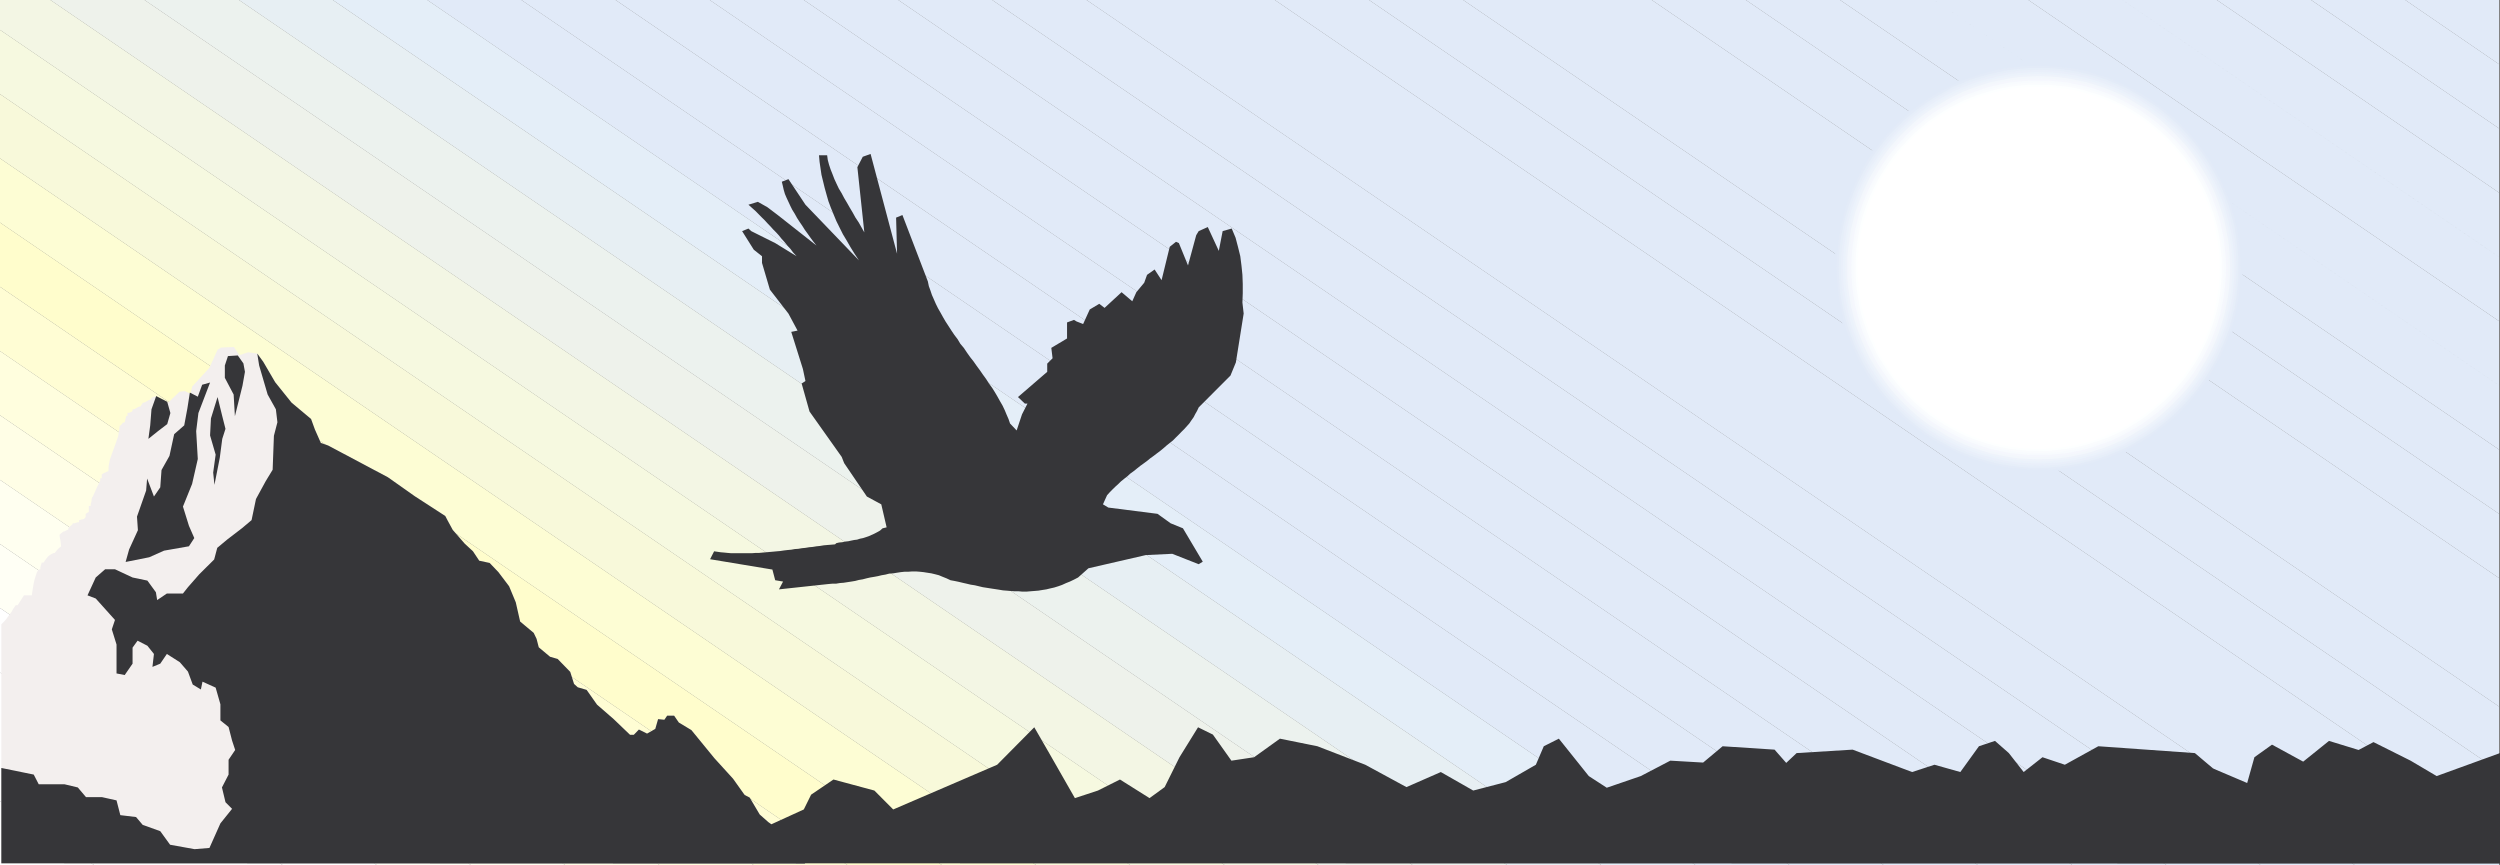 <svg xmlns="http://www.w3.org/2000/svg" width="169.953" height="58.816"><rect width="100%" height="100%" fill="#808080" stroke="none"/><path fill="#e1eaf8" d="M169.887 4.367V0h-6.375zm0 0"/><path fill="#e1eaf8" d="M169.887 4.367V8.73L157.113 0h6.399l6.375 4.367"/><path fill="#e1eaf8" d="M169.887 8.73v4.368L150.707 0h6.406l12.774 8.73"/><path fill="#e1eaf8" d="M169.887 13.098v4.37L144.289 0h6.418l19.18 13.098m0 4.371v4.363L137.89 0h6.398l25.598 17.469"/><path fill="#e1eaf8" d="M169.887 21.832v4.367L131.492 0h6.399l31.996 21.832m0 4.368v4.363L125.09 0h6.402l38.395 26.2"/><path fill="#e1eaf8" d="M169.887 30.563v4.367L118.687 0h6.403l44.797 30.563"/><path fill="#e1eaf8" d="M169.887 34.93v4.367L112.289 0h6.399l51.199 34.93"/><path fill="#e1eaf8" d="M169.887 39.297v4.387L105.867 0h6.422l57.598 39.297m0 4.387v4.347L99.469 0h6.398l64.02 43.684"/><path fill="#e1eaf8" d="M169.887 48.031v4.387L93.07 0h6.399l70.418 48.031"/><path fill="#e1eaf8" d="M169.887 52.418v4.367L86.664 0h6.406l76.817 52.418"/><path fill="#e1eaf8" d="M169.887 56.785v2.031h-3.403L80.266 0h6.398l83.223 56.785m-3.403 2.031h-6.398L73.867 0h6.399l86.218 58.816"/><path fill="#e1eaf8" d="M160.086 58.816h-6.399L67.45 0h6.418l86.219 58.816"/><path fill="#e1eaf8" d="M153.688 58.816h-6.403L61.066 0h6.383l86.239 58.816"/><path fill="#e1eaf8" d="M147.285 58.816h-6.398L54.645 0h6.421l86.22 58.816"/><path fill="#e1eaf8" d="M140.887 58.816h-6.422L48.246 0h6.399l86.242 58.816"/><path fill="#e1eaf8" d="M134.465 58.816h-6.403L41.849 0h6.398l86.219 58.816"/><path fill="#e1eaf8" d="M128.063 58.816h-6.399L35.445 0h6.403l86.215 58.816"/><path fill="#e1eaf8" d="M121.664 58.816h-6.398L29.046 0h6.4l86.218 58.816"/><path fill="#e4eef8" d="M115.266 58.816h-6.399L22.625 0h6.422l86.219 58.816"/><path fill="#e7eff3" d="M108.867 58.816h-6.402L16.246 0h6.379l86.242 58.816"/><path fill="#ecf2ee" d="M102.465 58.816h-6.422L9.824 0h6.422l86.219 58.816"/><path fill="#eef2eb" d="M96.043 58.816h-6.398L3.425 0h6.4l86.218 58.816"/><path fill="#f3f6e4" d="M89.645 58.816h-6.383L0 2.031V0h3.426l86.219 58.816"/><path fill="#f6f9e0" d="M83.262 58.816h-6.418L0 6.398V2.031l83.262 56.785"/><path fill="#f8f9da" d="M76.844 58.816h-6.399L0 10.766V6.398l76.844 52.418"/><path fill="#fdfdd4" d="M70.445 58.816H64.04L0 15.13v-4.363l70.445 48.05"/><path fill="#fffdcc" d="M64.04 58.816h-6.42L0 19.496V15.13l64.04 43.687"/><path fill="#fffdd4" d="M57.621 58.816h-6.379L0 23.867v-4.37l57.621 39.32"/><path fill="#fffede" d="M51.242 58.816h-6.398L0 28.23v-4.363l51.242 34.95"/><path fill="#fffee6" d="M44.844 58.816h-6.418L0 32.621v-4.39l44.844 30.585"/><path fill="ivory" d="M38.426 58.816H32.02L0 36.984v-4.363l38.426 26.195"/><path fill="#fffff5" d="M32.02 58.816h-6.4L0 41.332v-4.348l32.02 21.832"/><path fill="#fff" d="M25.621 58.816h-6.398L0 45.72v-4.387l25.621 17.484"/><path fill="#fff" d="M19.223 58.816H12.82L0 50.086v-4.367l19.223 13.097m-6.403 0H6.402L0 54.453v-4.367l12.82 8.73"/><path fill="#fff" d="M6.402 58.816H0v-4.363zm0 0"/><path fill="#e1eaf8" d="m138.594 32.082-.727-.02-.683-.066-.711-.082-.684-.129-.66-.152-.664-.192-.617-.214-.649-.235-.617-.3-.582-.297-.598-.325-.554-.359-.535-.39-.536-.426-.496-.426-.492-.473-.445-.472-.45-.516-.406-.512-.386-.535-.364-.574-.343-.582-.297-.598-.282-.617-.257-.625-.211-.64-.196-.669-.148-.66-.106-.683-.109-.684-.043-.707-.023-.711.023-.727.043-.707.11-.683.105-.684.148-.664.196-.664.21-.64.258-.626.282-.617.297-.582.343-.597.364-.555.386-.535.407-.535.449-.493.445-.492.492-.449.496-.445.536-.414.535-.38.554-.366.598-.344.582-.297.617-.277.649-.262.617-.211.664-.195.66-.149.684-.129.71-.086.684-.039.727-.023.707.023.707.04.683.085.688.13.664.148.66.195.645.21.62.263.618.277.602.297.578.344.578.367.539.379.531.414.492.445.473.45.469.491.43.493.425.535.387.535.363.555.32.597.301.582.297.617.238.625.211.641.196.664.148.664.129.684.086.683.066.707.02.727-.02.71-.066.708-.086.684-.129.683-.148.66-.196.668-.21.64-.239.626-.297.617-.3.598-.32.582-.364.574-.387.535-.426.512-.43.516-.468.472-.473.473-.492.426-.531.425-.54.391-.577.36-.578.324-.602.296-.617.301-.621.235-.645.214-.66.192-.664.152-.688.13-.683.081-.707.067-.707.019"/><path fill="#e3ebf8" d="m138.594 31.934-.703-.02-.707-.066-.688-.063-.664-.129-.66-.148-.664-.195-.621-.211-.621-.262-.618-.277-.601-.297-.555-.32-.558-.364-.555-.387-.516-.406-.492-.43-.473-.449-.445-.472-.457-.512-.402-.516-.383-.531-.367-.559-.324-.578-.297-.597-.278-.598-.238-.625-.234-.64-.168-.669-.153-.64-.129-.684-.082-.683-.066-.684-.02-.711.02-.703.066-.707.082-.684.13-.664.152-.66.168-.668.234-.64.238-.626.278-.597.297-.602.324-.574.367-.559.383-.53.402-.516.457-.512.445-.473.473-.45.492-.429.516-.406.555-.387.558-.363.555-.32.601-.297.618-.281.62-.258.622-.211.664-.196.66-.152.664-.125.688-.062.707-.067.703-.02.707.02.683.067.688.062.683.125.665.152.64.196.645.21.62.259.602.28.598.298.574.32.559.363.531.387.516.406.515.43.473.45.445.472.434.512.402.515.39.531.36.559.324.574.32.602.255.597.257.625.215.641.192.668.152.66.125.664.086.684.043.707.023.703-.023.71-.043.685-.086.683-.125.684-.152.64-.192.668-.215.64-.257.626-.254.598-.32.597-.325.578-.36.559-.39.531-.402.516-.434.512-.445.472-.473.45-.515.43-.516.405-.531.387-.559.363-.574.32-.598.298-.601.277-.621.262-.645.21-.64.196-.665.148-.683.13-.688.062-.683.066-.707.02"/><path fill="#e6eef9" d="M138.594 31.785h-.703l-.684-.066-.691-.086-.66-.106-.665-.171-.62-.168-.641-.22-.621-.253-.602-.254-.574-.324-.582-.324-.555-.34-.516-.387-.507-.406-.516-.43-.922-.922-.43-.488-.386-.516-.38-.531-.366-.559-.32-.554-.301-.602-.278-.597-.238-.625-.211-.618-.195-.64-.149-.668-.129-.66-.086-.684-.043-.688-.02-.687.02-.703.043-.688.086-.683.13-.66.148-.668.195-.641.21-.617.24-.625.277-.598.3-.601.32-.555.368-.559.379-.53.386-.517.43-.492.473-.472.449-.446.516-.43.507-.406.516-.363.555-.363.582-.32.574-.329.602-.254.62-.253.641-.22.621-.167.664-.153.66-.128.692-.082.684-.067h1.39l.703.067.668.082.66.128.665.153.64.168.625.219.617.253.602.254.598.328.558.32.555.364.535.363.512.407.492.43.473.445.453.472.425.492.407.516.386.531.344.559.32.555.32.601.255.598.261.625.211.617.172.64.168.669.11.66.086.683.062.688v1.39l-.062.688-.086.684-.11.66-.168.668-.172.64-.21.618-.262.625-.254.597-.32.602-.32.554-.345.559-.386.531-.407.516-.425.488-.453.473-.473.449-.492.43-.512.406-.535.387-.555.34-.558.324-.598.324-.602.254-.617.254-.625.219-.64.168-.665.171-.66.106-.668.086-.703.066h-.687"/><path fill="#e9effa" d="m138.594 31.656-.703-.023-.664-.04-.688-.109-.64-.105-.665-.152-.644-.192-.617-.195-.598-.254-.602-.258-.578-.297-.558-.32-.559-.367-.531-.364-.492-.41-.493-.422-.468-.453-.453-.449-.407-.492-.406-.516-.387-.531-.34-.539-.32-.574-.3-.582-.282-.574-.234-.625-.211-.618-.195-.64-.149-.645-.105-.664-.086-.66-.067-.688v-1.39l.067-.664.086-.684.105-.64.149-.668.195-.641.21-.617.235-.602.281-.597.301-.582.32-.575.34-.539.387-.531.406-.516.407-.472.453-.47.468-.452.493-.422.492-.41.531-.363.559-.368.558-.32.578-.297.602-.258.598-.257.617-.192.644-.195.664-.149.641-.105.688-.11.664-.042.703-.024.687.024.688.043.66.109.664.105.64.149.645.195.621.192.617.257.579.258.597.297.559.32.554.368.516.363.516.41.488.422.453.453.45.469.429.472.406.516.364.531.363.54.32.574.297.582.262.597.254.602.191.617.195.64.153.669.125.64.086.684.043.664.023.703-.023.687-.043.688-.086.66-.125.664-.153.645-.195.64-.191.618-.254.625-.262.574-.297.582-.32.574-.363.539-.364.531-.406.516-.43.492-.902.902-.488.422-.516.41-.516.364-.554.367-.559.32-.597.297-.579.258-.617.254-.62.195-.645.192-.641.152-.664.105-.66.11-.688.039-.687.023"/><path fill="#ebf2fb" d="m138.594 31.508-.684-.024-.683-.043-.665-.085-.644-.13-.64-.148-.645-.172-.617-.215-.602-.23-.578-.262-.574-.297-.559-.32-.531-.344-.54-.386-.491-.383-.493-.43-.453-.43-.445-.468-.43-.496-.383-.489-.363-.515-.363-.555-.32-.559-.282-.558-.277-.598-.234-.601-.22-.618-.171-.62-.148-.665-.106-.64-.105-.664-.043-.665-.024-.687.024-.684.043-.683.105-.664.106-.645.148-.64.172-.641.219-.617.234-.602.277-.597.282-.56.32-.558.363-.554.363-.516.383-.488.43-.496.445-.47.453-.429.493-.43.492-.382.539-.387.531-.344.559-.32.574-.297.578-.262.602-.23.617-.219.644-.168.641-.152.644-.125.665-.086.683-.043.684-.023.687.023.66.043.668.086.66.125.641.152.625.168.617.219.602.23.598.262.582.297.554.32.535.344.512.387.516.383.472.43.465.429.43.469.43.496.386.488.383.516.348.554.316.559.301.559.258.597.234.602.215.617.168.64.152.641.13.645.081.664.067.683v1.371l-.067.665-.082.664-.129.64-.152.664-.168.621-.215.618-.234.601-.258.598-.3.558-.317.559-.348.555-.383.515-.386.489-.43.496-.43.468-.465.43-.472.43-.516.383-.512.386-.535.344-.554.32-.582.297-.598.262-.602.23-.617.215-.625.172-.64.149-.66.129-.669.085-.66.043-.687.024"/><path fill="#eef3fb" d="m138.594 31.379-.684-.023-.664-.067-.664-.086-.64-.101-.626-.153-.64-.168-.598-.218-.601-.235-.575-.258-.578-.3-.554-.297-.54-.364-.511-.363-.492-.387-.473-.43-.473-.425-.426-.453-.402-.488-.414-.493-.363-.515-.336-.531-.324-.56-.301-.554-.254-.582-.238-.597-.192-.622-.195-.62-.145-.641-.109-.645-.086-.664-.043-.66-.023-.668.023-.684.043-.66.086-.664.11-.644.144-.64.195-.622.192-.602.238-.597.254-.602.3-.555.325-.558.336-.531.363-.516.414-.492.402-.488.426-.454.473-.425.473-.43.492-.387.511-.363.54-.34.554-.32.578-.301.575-.258.601-.234.598-.219.64-.168.625-.152.641-.106.664-.082.664-.066.684-.023.664.023.668.066.66.082.64.106.641.152.625.168.617.219.598.234.582.258.559.3.554.321.535.34.512.363.492.387.496.43.45.425.425.454.426.488.39.492.36.516.367.53.301.56.297.554.254.602.238.597.215.602.172.621.148.64.106.645.11.664.042.66.024.684-.024.668-.043.66-.11.664-.105.645-.148.64-.172.621-.215.622-.238.597-.254.582-.297.555-.3.559-.368.53-.36.516-.39.493-.426.488-.425.453-.45.426-.496.43-.492.386-.512.363-.535.364-.554.297-.559.3-.582.258-.598.235-.617.218-.625.168-.64.153-.641.101-.66.086-.668.067-.664.023"/><path fill="#f3f7fc" d="m138.594 31.227-.66-.024-.668-.043-.641-.082-.66-.129-.621-.125-.625-.195-.598-.191-.601-.239-.551-.254-.582-.3-.532-.325-.539-.32-.515-.363-.488-.387-.473-.426-.45-.43-.43-.445-.405-.472-.383-.493-.363-.511-.344-.54-.32-.535-.278-.554-.258-.578-.234-.598-.219-.602-.168-.62-.152-.618-.102-.644-.09-.645-.062-.66v-1.352l.063-.64.09-.664.1-.645.153-.617.168-.621.219-.602.234-.597.258-.578.278-.555.32-.535.344-.54.363-.511.383-.492.406-.473.43-.445.449-.434.473-.422.488-.386.515-.364.54-.32.53-.324.583-.301.55-.254.602-.238.598-.192.625-.195.62-.125.661-.129.64-.086.669-.043.66-.023.664.023.668.043.64.086.641.13.617.124.625.195.598.192.601.238.575.254.558.3.535.325.536.32.515.364.488.386.473.422.45.434.429.445.43.473.383.492.363.512.32.539.32.535.301.555.258.578.234.597.196.602.191.621.129.617.125.645.086.664.043.64.023.684-.023.668-.043.66-.086.645-.125.644-.129.617-.191.621-.196.602-.234.598-.258.578-.3.554-.32.536-.321.539-.363.511-.383.493-.43.472-.43.446-.449.43-.473.425-.488.387-.515.363-.536.32-.535.325-.558.3-.575.254-.601.239-.598.19-.625.196-.617.125-.64.13-.641.081-.668.043-.664.024"/><path fill="#f5f7fd" d="m138.594 31.078-.66-.02-.668-.046-.641-.086-.617-.102-.625-.152-.617-.168-.602-.219-.578-.215-.574-.277-.559-.277-.539-.301-.512-.344-.511-.36-.496-.39-.45-.402-.445-.406-.43-.473-.406-.45-.387-.492-.363-.492-.64-1.07-.282-.559-.254-.578-.234-.574-.215-.598-.176-.601-.148-.621-.106-.645-.086-.64-.039-.641-.027-.668.027-.66.04-.664.085-.645.106-.62.148-.618.176-.625.215-.598.234-.578.254-.574.281-.555.32-.539.321-.515.363-.508.387-.496.406-.45.43-.472.445-.406.45-.407.496-.386.511-.364.512-.34.54-.3.558-.278.574-.277.578-.215.602-.219.617-.168.625-.152.617-.101.64-.086.669-.047.66-.02.664.02.644.047.641.086.64.101.626.152.597.168.602.22.574.214.578.277.559.278.535.3.531.34.496.364.492.386.47.407.448.406.43.472.406.45.383.496.344.508.344.515.297.54.304.554.254.574.211.578.219.598.168.625.152.617.106.621.09.645.038.664.02.66-.02.668-.039.64-.09.641-.105.645-.152.62-.168.602-.219.598-.21.574-.255.578-.304.559-.297.535-.344.535-.344.492-.383.493-.406.449-.43.473-.449.406-.469.402-.492.39-.496.36-.531.344-.535.3-.559.278-.578.277-.574.215-.602.219-.597.168-.625.152-.641.102-.64.086-.645.047-.664.02"/><path fill="#f8fbfe" d="M138.594 30.926h-.66l-.645-.063-.64-.062-1.243-.258-.597-.176-.582-.21-.575-.212-.582-.261-.53-.297-.54-.301-.531-.32-.492-.364-.473-.382-.473-.387-.449-.43-.402-.45-.407-.472-.386-.468-.348-.493-.34-.515-.3-.532-.278-.558-.254-.559-.238-.574-.191-.598-.172-.601-.153-.621-.101-.625-.09-.64-.043-.642-.02-.644.02-.66.043-.64.09-.641.101-.625.153-.618.172-.601.19-.578.24-.602.253-.555.277-.558.301-.516.34-.531.348-.492.386-.473.407-.469.402-.449.45-.43.472-.382.473-.387.492-.363.531-.32.54-.301.53-.297.582-.262.575-.211.582-.215.597-.172 1.242-.258.641-.062.645-.063h1.3l.649.063.64.062.618.13.625.128.617.172.582.215.574.21.559.263.554.297.535.3.512.32.492.364.496.387.45.382.445.43.43.45.406.468.363.473.364.492.324.531.32.516.277.558.258.555.215.602.215.578.172.601.125.618.129.625.066.64.063.64.023.66-.023.645-.063.641-.066.64-.13.626-.124.62-.172.602-.215.598-.215.574-.258.559-.277.558-.32.532-.324.515-.364.493-.363.468-.406.473-.43.45-.445.429-.45.387-.496.382-.492.364-.512.32-.535.3-.554.298-.559.261-.574.211-.582.211-.617.176-.625.129-.618.129-.64.062-.649.063h-.64"/><path fill="#fafcfe" d="m138.594 30.8-.64-.019-.645-.043-.641-.09-.602-.105-.617-.148-.597-.153-.582-.21-.575-.239-.558-.234-.535-.282-.536-.296-.515-.344-.488-.344-.473-.383-.45-.387-.449-.43-.41-.425-.406-.445-.363-.496-.364-.493-.32-.515-.297-.512-.277-.559-.262-.554-.234-.559-.195-.597-.168-.602-.13-.598-.124-.62-.067-.622-.062-.64V17.57l.062-.64.067-.645.125-.617.129-.598.168-.601.195-.578.234-.578.262-.555.277-.559.297-.511.32-.516.364-.492.363-.473.406-.473.41-.421.45-.43.449-.387.473-.383.488-.343.515-.344.536-.297.535-.281.558-.235.575-.238.582-.21.597-.153.617-.149.602-.105.64-.086.645-.047.64-.02.641.02.649.047.617.086.621.105.602.149.597.152.602.211.574.238.535.235.555.28.516.298.515.344.488.343.497.383.449.387.43.43.425.421.774.946.34.492.343.516.297.511.277.559.239.555.234.578.211.578.152.601.153.598.101.617.09.645.043.64.02.641-.02.645-.043.64-.09.621-.101.621-.153.598-.152.602-.21.597-.235.559-.239.554-.277.56-.297.51-.343.516-.34.493-.387.496-.387.445-.855.855-.45.387-.496.383-.488.344-.515.344-.516.296-.555.282-.535.234-.574.238-.602.211-.597.153-.602.148-.621.105-.617.09-.649.043-.64.02"/><path fill="#fdffff" d="M138.594 30.648h-.64l-.645-.062-.618-.066-.597-.11-.602-.144-.597-.176-.583-.188-.554-.218-.559-.254-.535-.278-.512-.3-.515-.325-.492-.34-.47-.386-.448-.38-.43-.429-.406-.43-.407-.449-.363-.472-.344-.493-.32-.496-.32-.507-.258-.555-.258-.54-.23-.577-.196-.578-.175-.579-.125-.62-.106-.602-.09-.617-.043-.641-.015-.625.015-.64.043-.641.09-.617.106-.602.125-.621.175-.578.196-.578.23-.579.258-.539.258-.53.32-.532.32-.496.344-.492.363-.473.407-.45.406-.425.43-.426.449-.39.469-.383.492-.34.515-.324.512-.301.535-.277.559-.254.554-.22.583-.187.597-.175.602-.149.597-.105.618-.067.644-.062h1.281l.625.062.621.067.618.105.601.149.574.175.582.188.575.219.539.254.558.277.512.3.512.325.472.34.47.383.448.39.45.426.41.426.383.449.386.473.34.492.324.496.297.531.281.531.254.54.215.578.196.578.171.578.149.621.105.602.067.617.058.64v1.266l-.058.64-.067.618-.105.601-.149.621-.171.579-.196.578-.215.578-.254.539-.28.555-.298.507-.324.496-.34.493-.386.472-.383.45-.41.43-.45.429-.449.379-.469.387-.472.34-.512.324-.512.3-.558.278-.54.254-.574.218-.582.188-.574.176-.601.144-.618.11-.62.066-.626.062h-.64"/><path fill="#fff" d="m138.594 30.52-.64-.016-.622-.043-.621-.094-.602-.101-.597-.13-.575-.171-.582-.195-.558-.23-.531-.235-.536-.282-.511-.3-.516-.32-.473-.34-.472-.368-.446-.382-.43-.407-.405-.43-.383-.449-.364-.453-.343-.488-.325-.516-.3-.492-.254-.531-.254-.559-.219-.554-.191-.559-.172-.602-.152-.597-.102-.598-.066-.625-.063-.617V17.57l.063-.617.066-.625.102-.597.152-.602.172-.574.191-.582.219-.555.254-.535.254-.531.3-.516.325-.516.343-.468.364-.473.383-.45.406-.429.43-.406.445-.383.472-.367.473-.34.516-.32.511-.301.536-.281.53-.23.56-.216.581-.195.575-.168.597-.152.602-.106 1.242-.133h1.262l1.242.133.625.106.574.152.602.168.554.195.56.215.554.23.535.282.488.3.516.32.496.34.45.368.444.383.43.406.406.43.387.449.363.473.34.468.324.516.301.516.278.53.238.536.234.555.188.582.176.574.128.602.106.597.086.625.043.617.02.641-.02.625-.043.617-.086.625-.106.598-.128.597-.176.602-.188.559-.234.554-.238.559-.278.531-.3.492-.325.516-.34.488-.363.453-.387.45-.406.43-.43.406-.445.382-.45.368-.495.34-.516.32-.488.3-.535.282-.555.234-.559.23-.554.196-.602.172-.574.129-.625.101-.621.094-.621.043-.621.016"/><path fill="#363639" d="m48.27 38.016 4.238.703.191.726.535.09-.28.531 3.362-.363.258-.023h.254l.258-.043.258-.02.254-.039.28-.043.259-.043.254-.066.261-.043.254-.067.254-.058.262-.043.254-.047.258-.063.257-.043.258-.066.274-.02.261-.043.254-.039.258-.027h.258l.258-.02h.254l.257.02.258.027.254.04.277.042.262.063.254.066.262.11.254.101.277.13.258.046.3.063.255.062.277.063.277.066.282.043.277.066.262.063.277.043.273.043.258.039.281.043.278.047.254.02.277.023.262.02h.277l.258.023h.277l.278-.024.253-.02.282-.023.258-.043.277-.043.254-.062.281-.063.277-.086.254-.09.282-.128.257-.102.278-.133.277-.144.703-.625 3.903-.899 1.796-.086 1.797.707.278-.171-1.348-2.27-.836-.34-.895-.644-3.343-.426-.364-.219.278-.617.172-.192.191-.195.195-.191.192-.172.195-.192.211-.171.215-.168.215-.196.238-.172.211-.171.215-.172.234-.168.235-.172.214-.176.235-.168.219-.168.234-.176.21-.172.216-.19.215-.173.214-.168.192-.195.195-.191.188-.196.195-.191.344-.383.148-.219.149-.21.109-.212.125-.218.11-.235 2.16-2.164.367-.894.53-3.32-.085-.75.023-.641v-.617l-.023-.625-.063-.618-.082-.648-.152-.617-.168-.64-.262-.626-.617.176-.261 1.344-.75-1.621-.618.277-.168.277-.558 2.055-.621-1.52-.196-.086-.425.34-.555 2.27-.473-.727-.515.364-.192.535-.535.644-.277.617-.727-.617-1.156 1.067-.363-.278-.645.387-.45.988-.448-.175-.172-.106-.473.172v1.09l-1.07.64.086.707-.364.364v.558l-1.988 1.715.469.445h.176l-.371.73-.364 1.095-.449-.473-.105-.305-.13-.297-.124-.3-.153-.32-.172-.297-.167-.301-.176-.301-.188-.3-.219-.298-.19-.3-.216-.297-.21-.305-.22-.297-.21-.3-.235-.298-.215-.304-.214-.32-.235-.278-.191-.32-.215-.281-.215-.32-.191-.298-.196-.3-.172-.297-.167-.301-.172-.3-.149-.302-.129-.297-.133-.3-.101-.301-.11-.3-.066-.321-1.73-4.516-.43.176.066 2.457-1.8-6.785-.532.191-.367.707.473 4.434-.195-.344-.192-.34-.215-.32-.191-.348-.192-.32-.195-.344-.191-.32-.168-.32-.196-.325-.152-.32-.148-.32-.13-.34-.128-.32-.106-.32-.086-.321-.043-.32h-.554l.039.445.066.45.063.429.219.898.125.45.128.449.168.449.176.43.196.472.21.426.235.469.258.43.257.449.278.449.297.45-3.637-3.786-1.156-1.738-.45.176.067.277.062.273.082.282.11.257.258.555.128.258.172.277.153.278.168.261.191.278.172.273.191.262.196.277.187.254.219.277-2.633-2.074-.707-.535-.644-.363-.641.195.234.211.262.234.211.215.215.219.191.187.196.215.19.196.188.21.196.196.191.21.172.216.195.214.192.239.215.234.191.254.234.254-1.453-.895-1.629-.812-.191-.176-.43.176.793 1.262.559.445v.453l.535 1.816 1.262 1.63.62 1.156-.429.086.793 2.527.172.812-.258.172.535 1.903 2.188 3.086.168.425 1.543 2.27.98.531.363 1.563-.277.066-.168.152-.195.11-.192.101-.382.172-.196.067-.191.062-.215.043-.191.063-.196.023-.21.043-.196.043-.21.023-.196.043-.215.02-.188.043-.09.082-.257.023-.254.02-.258.023-.258.043-.234.024-.262.043-.23.019-.258.043-.238.023-.254.043-.235.016-.238.043-.254.023-.234.028-.262.039-.234.02-.239.023-.23.02-.258.023-.238.02-.234.023h-.23l-.263.02h-1.41l-.234-.02-.238-.024-.235-.02-.45-.066-.276.54"/><path fill="#f3efee" d="m.09 42.441.168-.168.152-.171.125-.168.13-.176.128-.172.086-.168.105-.152.086-.125h.13l.429-.668h.535l.02-.168.043-.262.043-.277.066-.32.086-.278.082-.258.11-.168.128-.043v-.133l.04-.144.042-.13v-.046h.13l.066-.086.066-.101.086-.11.082-.11.129-.105.11-.062.124-.067.13-.019v-.043l.066-.066.062-.086.148-.149.067-.043.043-.043h.02l-.02-.195-.024-.211-.043-.191-.02-.196.106-.105.133-.106.043-.023h.043l.04-.02.042-.023.043-.02.043-.023.043-.02h.043l.023-.085.02-.067.066-.043.04-.062.062-.043.047-.043.043-.043.02-.063h.109l.082-.023.066-.023.063-.02h.066l.043-.023v-.125l.34-.086.11-.13v-.214l.21-.129v-.406h.133v-.125l.043-.172.016-.153.027-.125.058-.066.067-.152.066-.145.086-.195.086-.192.082-.152.067-.152.043-.063v-.191h.105v-.254l.133-.09.039-.02h.02l.042-.023.043-.02.043-.023.047-.02.043-.023h.043l.02-.382.082-.41.133-.383.148-.403.148-.414.13-.379.066-.39.043-.34h.043l.039-.043.023-.024.043-.039.02-.043.043-.043.066-.023.063-.02.105-.43h.086v-.21h.11l.066-.024.043-.02.058-.023.043-.043.024-.043v-.085h.086l.066-.024.063-.039.086-.043.062-.043.066-.023.063-.02.086-.023v-.086l.043-.02.043-.023v-.086l.086-.023.062-.016.067-.027.062-.04.09-.042.059-.043.066-.02.086-.023v-.043l.02-.024.046-.043.043-.043.063-.015.039-.024h.043l.043-.02.879.423.773-.743.363-.043.383.188.11-.492.511-.555.668-.727.551-1.222.234-.149.88-.039.363.555.601-.195.621.086.407.558.812 1.39 1.113 1.388 1.328 1.113.258.71.407.919.492.172 4.066 2.16 1.82 1.285 2.079 1.348.168.32.34.625.816.937.558.516.426.64.707.153.598.625.726.96.454 1.09.296 1.31.922.769.196.406.148.574.77.645.515.148.856.88.257.816.254.23.602.176.707 1.004 1.133.984 1.113 1.067h.254l.348-.36.554.278.559-.32.191-.665.426.043.191-.277h.473l.32.465.856.515 1.562 1.91 1.266 1.391.793 1.113.34.172.683 1.153.582.515.555.383.617.707.86.898.472.836-54.644-.02v-16.25"/><path fill="#363639" d="m54.71 58.691 115.243.02v-7.516l-4.305 1.563-1.773-1.047-2.523-1.262-1.012.535-2.012-.617-1.754 1.41-2.12-1.156-1.196.856-.492 1.753-2.313-.984-1.242-1.05-6.566-.466-2.274 1.258-1.52-.511-1.28 1.007-1.008-1.289-.942-.828-1.09.363-1.265 1.754-1.758-.496-1.52.496-4.043-1.523-3.808.234-.707.668-.793-.902-3.532-.23-1.324 1.109-2.23-.13-2.008 1.048-2.313.793-1.222-.793-2.035-2.543-1.024.515-.539 1.258-2.05 1.18-2.208.574-2.203-1.258-2.336 1.024-2.8-1.52-3.254-1.258-2.547-.515-1.758 1.262-1.54.234-1.26-1.774-1.009-.496-1.261 2.036-1.008 2.03-1.028.75-2.011-1.265-1.496.75-1.567.516-1.75-3.063-1.012-1.754-2.523 2.547-7.066 3.04-1.282-1.286-2.78-.75-1.52 1.031-.496 1.004-2.204 1.008-.21-.148-.583-.516-.683-1.152-.34-.172-.793-1.113-1.266-1.391-1.562-1.91-.856-.516-.32-.465h-.473l-.19.278-.427-.043-.191.664-.559.32-.554-.277-.348.36h-.254l-1.113-1.067-1.133-.985-.707-1.004-.602-.175-.254-.23-.257-.817-.856-.88-.515-.148-.77-.644-.148-.574-.196-.407-.922-.77-.297-1.308-.453-1.09-.726-.96-.598-.626-.707-.152-.426-.64-.558-.516-.817-.938-.34-.625-.167-.32-2.079-1.348-1.82-1.285-4.066-2.16-.493-.172-.406-.918-.258-.71-1.328-1.114-1.113-1.387-.812-1.39-.407-.559.13.813.577 1.972.559 1.004.105.88-.238.92-.086 2.31-.469.77-.664 1.218-.3 1.437-.66.555-1.004.77-.668.558-.211.793-1.012 1.004-.77.879-.34.43h-1.093l-.66.445-.086-.531-.578-.793-1.008-.211-1.196-.559h-.668l-.64.559-.559 1.215.559.214 1.308 1.457-.214.641.32 1.031v1.965l.555.11.535-.774v-1.09l.34-.472.668.343.445.559-.102.879.532-.219.449-.66.879.559.554.64.325.88.554.335.11-.531.894.406.324 1.133v1.094l.555.449.238.922.211.64-.449.664v1.008l-.45.875.24 1.004.448.45-.793.988-.746 1.671-1.011.082-1.664-.3-.668-.922-1.196-.43-.449-.531-1.07-.129-.258-1.004-.984-.219h-1.09l-.559-.66-.902-.215H2.633l-.34-.66-2.203-.449v6.484l54.644.02-.023-.02"/><path fill="#363639" d="m16.164 24.164.383.54.105.573-.168.946-.515 2.07-.086-1.473-.598-1.136v-.836l.211-.641.668-.043m-1.374 2.828.32 1.301.218.86-.219.683-.168 1.285-.363 1.84-.086-.836.168-1.219-.379-1.304.059-1.157.45-1.453m-.509-.988-.793 2.074-.152 1.227.11 1.898-.387 1.695-.622 1.54.407 1.308.363.832-.363.559-1.692.297-1.007.449-1.606.32.238-.851.598-1.309-.063-.922.622-1.773.066-.817.465 1.223.43-.625.085-1.176.54-.96.32-1.477.683-.598.215-1.156.168-1.074.54.28.296-.812.54-.152m-2.915 1.309.215.765-.215.754-.62.473-.661.53.125-.917.086-1.094.32-.898.75.387"/></svg>
